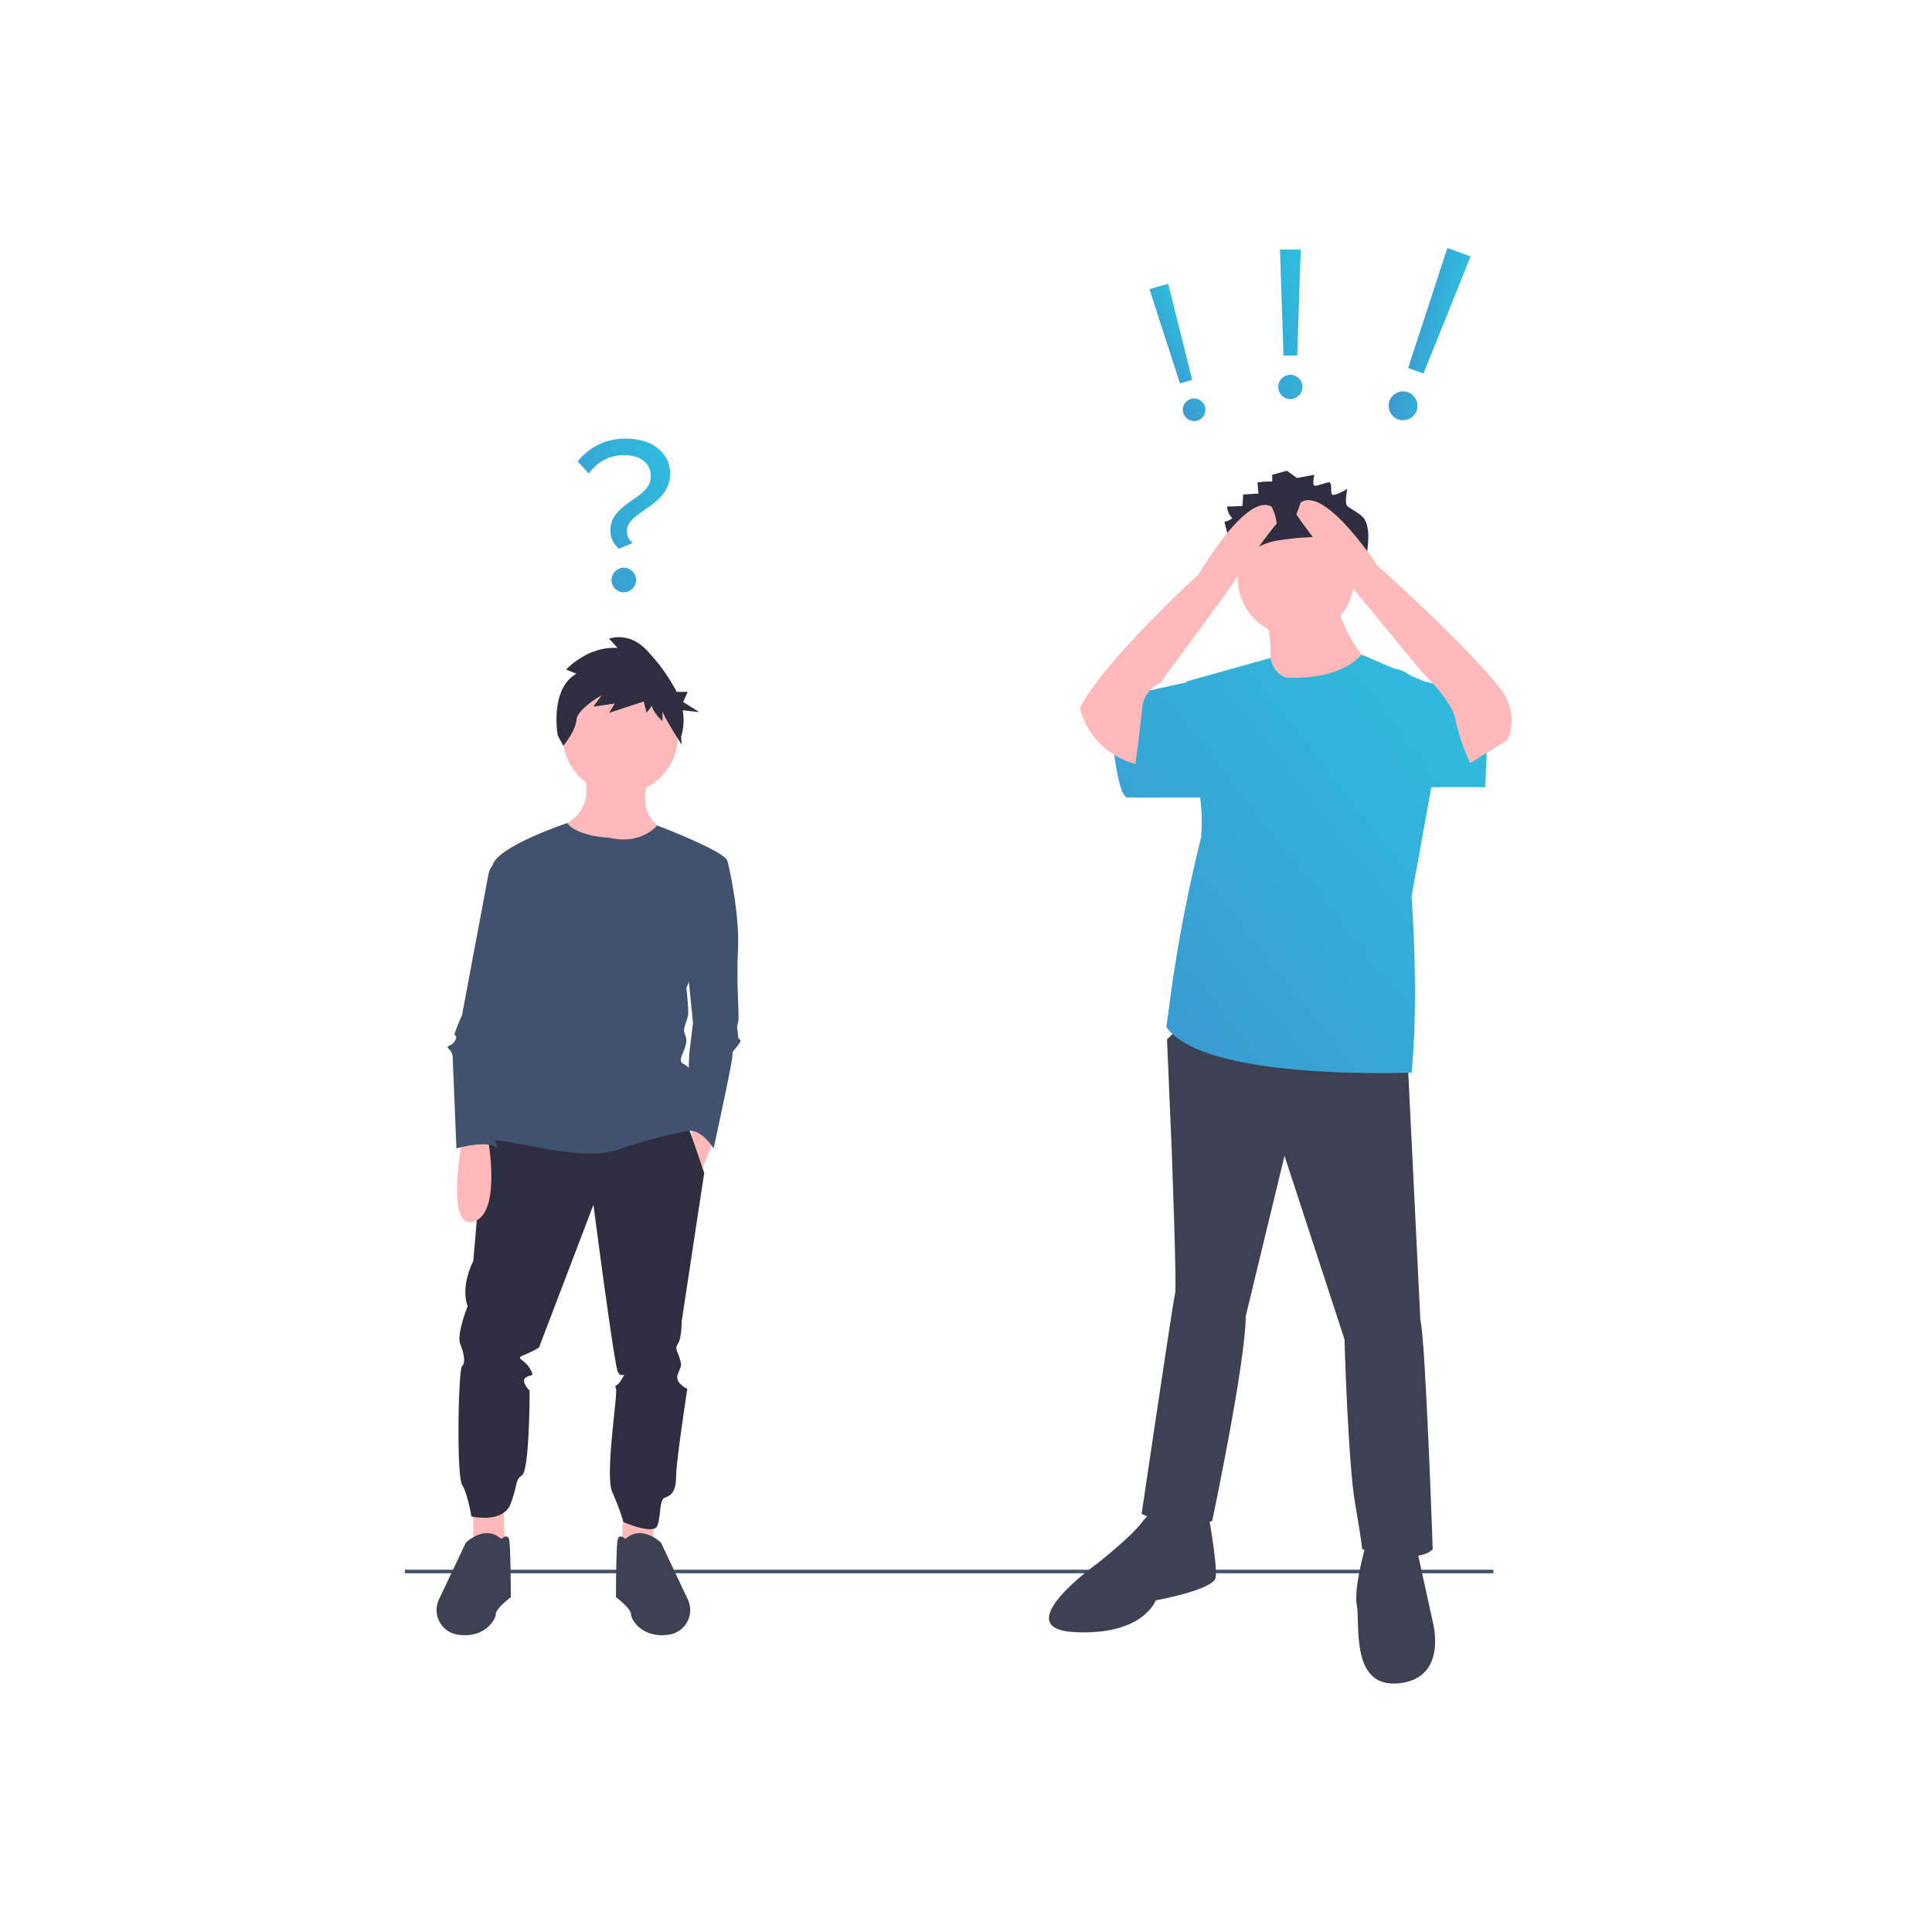 <svg xmlns="http://www.w3.org/2000/svg" xmlns:xlink="http://www.w3.org/1999/xlink" width="358" height="358" viewBox="0 0 358 358">
  <defs>
    <linearGradient id="linear-gradient" x1="1.201" y1="-0.058" x2="0.083" y2="0.898" gradientUnits="objectBoundingBox">
      <stop offset="0" stop-color="#2bc5e1"/>
      <stop offset="1" stop-color="#3b9ad1"/>
    </linearGradient>
  </defs>
  <g id="How_to_Identify_If_Your_Kids_Are_in_Trouble_and_How_to_Respond_to_an_Incident" data-name="How to Identify If Your Kids Are in Trouble and How to Respond to an Incident" transform="translate(-206 -6113)">
    <rect id="Rectangle_3055" data-name="Rectangle 3055" width="358" height="358" transform="translate(206 6113)" fill="#fff" opacity="0"/>
    <g id="Group_1905" data-name="Group 1905" transform="translate(-10040.98 -3199.491)">
      <g id="Group_1903" data-name="Group 1903" transform="translate(10322 9399.729)">
        <rect id="Rectangle_3058" data-name="Rectangle 3058" width="201.705" height="0.654" transform="translate(0 203.633)" fill="#3f536e"/>
        <path id="Path_10199" data-name="Path 10199" d="M654.086,416.981l-4.775,4.577.852,19.942s.981,26.153.654,27.134-6.211,40.864-6.211,40.864,6.865,3.269,13.076,1.308c0,0,6.211-29.422,6.211-37.922l7.192-29.749,11.115,34s.654,22.884,1.961,30.4,1.308,8.5,1.308,8.5,10.461,2.942,13.077,0c0,0-1.308-38.576-2.288-42.5l-2.288-46.749Z" transform="translate(-508.085 -316.203)" fill="#3c4252"/>
        <path id="Path_10200" data-name="Path 10200" d="M611.881,699.61s-.654-.981-2.615,1.634-8.173,7.519-8.173,7.519-17,12.1-4.25,12.75,15.038-5.884,15.038-5.884,10.788-1.961,11.115-4.25-1.308-11.442-1.308-11.442Z" transform="translate(-472.745 -506.316)" fill="#3c4252"/>
        <path id="Path_10201" data-name="Path 10201" d="M768,717.981s-2.288,7.846-1.635,11.115-1.308,15.365,7.846,14.384,6.211-11.442,6.211-11.442l-2.942-13.4Z" transform="translate(-589.96 -518.802)" fill="#3c4252"/>
        <circle id="Ellipse_1325" data-name="Ellipse 1325" cx="10.788" cy="10.788" r="10.788" transform="translate(154.337 9.079)" fill="#ffb9b9"/>
        <path id="Path_10202" data-name="Path 10202" d="M712.606,175.616s3.269,11.442.654,15.692,17.653.654,18.961-3.269c0,0-6.538-7.192-5.557-14.057Z" transform="translate(-553.855 -152.643)" fill="#ffb9b9"/>
        <path id="Union_74" data-name="Union 74" d="M10.681,69c.175-1.155.337-2.338.487-3.528a278.293,278.293,0,0,1,5.951-31.56,35.063,35.063,0,0,0-.167-7.44c-2.762,0-12.709.011-13.47,0C1.169,26.441,0,8.318,0,8.318L14.446,5.134c-.014-.1-.022-.157-.022-.157L29.976.624s.648,3.651,3.59,3.651c0,0,8.949.6,13.3-4.275l5.981,2.557a6.084,6.084,0,0,1,2.425.912c.239.154.483.3.732.437l2.369,1.013a28.965,28.965,0,0,0,10.3.917c1.635-.089,2.625-.18,2.438.09-.77,1.106-1.323,18.635-1.323,18.635h-10L56.123,44.813s1.437,18.594,0,32.651c-1.375.041-3.357.081-5.735.081C38.286,77.546,15.889,76.489,10.681,69Z" transform="translate(130.417 34.064)" fill="url(#linear-gradient)"/>
        <path id="Path_10205" data-name="Path 10205" d="M702.17,113.517a43.135,43.135,0,0,1,4.834-.479,7.279,7.279,0,0,1,3.455.463c1.6.761,2.494,2.482,3.08,4.152a16.464,16.464,0,0,0,2.09,4.852c1.81-1.889,2.171-4.7,2.441-7.3.19-1.83.358-3.782-.489-5.416-.521-1.006-2.38-1.831-3.251-2.556-.548-.456,0-3.176,0-3.176s-2.377,1.453-2.814,1.039c-.339-.323.034-2-.469-2.231-.351-.161-2.429.8-2.813.589-.436-.24,0-2.01,0-2.01l-3.216.6-1.876-1.34-2.732.737V102.7a14.761,14.761,0,0,0-2.731.172l.191,2.051-2.844.18-.109,2.137-2.876.1a3.333,3.333,0,0,0,1,2.167,4.051,4.051,0,0,1-1.477.667c.479,1.857.945,3.717,1.441,5.57.365,1.365.3,2.57,1.763,1.9,1.114-.507,1.868-2.119,2.995-2.786A12.334,12.334,0,0,1,702.17,113.517Z" transform="translate(-539.695 -100.709)" fill="#2f2e41"/>
        <path id="Path_10206" data-name="Path 10206" d="M7.9,58.3s4.171-1.315,5.075-7.247c.439-10.067-3.319-33.021-3.319-33.021S11.449.571,6.039,0c-.193-.02-1.79,1.156-2.065,1.151C3.546,4.738,3.5,19.12,3.5,19.12L3.655,38.6s1.032,7.722-.747,10.784A35.061,35.061,0,0,0,0,57.3Z" transform="translate(161.366 9.637) rotate(-39)" fill="#ffb9b9"/>
        <path id="Path_10198" data-name="Path 10198" d="M.01,12.753s6.814-1.026,10.3-1.659A5.575,5.575,0,0,1,15.672,13L33.939,19.76s11.247,3.726,16.107,5.858a9.207,9.207,0,0,0,2.739-1.753c1.3-5.283-15.727-9.528-15.727-9.528S16.724,1.788,7.127,0A14.278,14.278,0,0,0,.01,12.753Z" transform="translate(123.129 50.815) rotate(-74)" fill="#ffb9b9"/>
      </g>
      <g id="Group_1904" data-name="Group 1904" transform="translate(10327.884 9430.556)">
        <path id="Path_10212" data-name="Path 10212" d="M314.646,211.155s2.783,6.61-3.479,9.741,16.7,9.045,19.134,1.392c0,0-6.262-2.435-3.479-9.741Z" transform="translate(-287.498 -186.16)" fill="#ffb9b9"/>
        <path id="Path_10213" data-name="Path 10213" d="M119.466,552.567l-.348,7.306,5.914,1.044v-7.306Z" transform="translate(-84.839 -391.026)" fill="#ffb9b9"/>
        <path id="Path_10214" data-name="Path 10214" d="M29.185,552.567l.348,7.306-5.914,1.044v-7.306Z" transform="translate(-16.823 -391.026)" fill="#ffb9b9"/>
        <ellipse id="Ellipse_1326" data-name="Ellipse 1326" cx="10.668" cy="10.668" rx="10.668" ry="10.668" transform="translate(23.369 7.659)" fill="#ffb9b9"/>
        <path id="Path_10215" data-name="Path 10215" d="M164.193,303.544l-.348,2.783,1.74,6.61,2.435-5.914Z" transform="translate(-116.694 -213.668)" fill="#ffb9b9"/>
        <path id="Path_10216" data-name="Path 10216" d="M250.5,437.649l-2.087,24.7s-2.435,4.523-1.044,8.349c0,0-2.087,5.218-1.392,6.958s1.044,3.479.348,4.175-1.044,20.178,0,21.917,1.739,5.914,1.739,5.914,5.914,1.391,7.306-2.435.7-4.175,2.087-5.218,1.392-15.655,1.392-15.655-1.739-1.739-.7-2.435,1.739,0,.7-1.739-2.783-1.739-1.044-2.435a16.59,16.59,0,0,0,2.783-1.392l10.089-26.439s3.827,29.57,4.522,30.962,1.739-.348.7,1.392-1.392.7-1.044,1.739-2.087,16-.7,19.134a47.155,47.155,0,0,1,2.087,5.566s5.566,2.435,6.262.7.348-4.87,1.392-5.218,2.087-1.044,2.087-3.827,2.087-16.351,2.087-16.351-2.435-1.044-1.739-2.783.7-1.392.348-2.783-1.044-1.739-.348-2.783.7-4.175.7-4.175L291.2,446l-3.224-9.393Z" transform="translate(-241.613 -346.73)" fill="#2f2e41"/>
        <path id="Path_10217" data-name="Path 10217" d="M348.817,702.3s-1.044-1.044-1.392,0-.348,10.784-.348,10.784,2.783,2.087,2.783,3.131,2.087,4.522,6.958,3.827l.145-.022a4.606,4.606,0,0,0,3.425-6.52L355.427,703S351.948,699.517,348.817,702.3Z" transform="translate(-313.842 -535.193)" fill="#3c4252"/>
        <path id="Path_10218" data-name="Path 10218" d="M243.6,702.3s1.044-1.044,1.392,0,.348,10.784.348,10.784-2.783,2.087-2.783,3.131-2.087,4.522-6.958,3.827l-.145-.022a4.606,4.606,0,0,1-3.425-6.52L236.994,703S240.473,699.517,243.6,702.3Z" transform="translate(-231.589 -535.193)" fill="#3c4252"/>
        <path id="Path_10219" data-name="Path 10219" d="M315.671,139.833l-1.906-.763s3.985-4.388,9.531-4.006l-1.56-1.717s3.812-1.526,7.278,2.48a33.826,33.826,0,0,1,5.244,7.37H336.3l-.852,1.876,2.982,1.876-3.061-.337a10.38,10.38,0,0,1-.289,4.858l.082,1.483s-3.548-5.489-3.548-6.252v1.908s-1.906-1.717-1.906-2.862l-1.04,1.335-.52-2.1-6.411,2.1,1.04-1.717-3.985.572,1.56-2.1s-4.505,2.48-4.679,4.579-2.426,4.769-2.426,4.769l-1.04-1.908S310.646,142.695,315.671,139.833Z" transform="translate(-289.765 -133.062)" fill="#2f2e41"/>
        <path id="Path_10220" data-name="Path 10220" d="M395.073,266.157h3.876a1.254,1.254,0,0,1,1.224.978c.6,2.648,2.139,10.156,1.858,16.068-.348,7.306.348,12.524,0,13.568s0,1.392,0,2.435,1.044.348,0,1.739-1.044,1.044-1.044,2.087-3.479,17.046-3.479,17.046-2.392-3.931-5.023-3.183l.5-14.211.7-5.914-1.044-10.437Z" transform="translate(-346.182 -225.333)" fill="#3f536e"/>
        <path id="Path_10221" data-name="Path 10221" d="M284.217,246.741s-5.914-.215-7.827-2.717c0,0-12.35,4.108-13.742,7.587s4.87,19.134,4.87,19.134-10.784,32.006-5.566,32.006,17.046,4.175,24,1.739a89.429,89.429,0,0,1,13.22-3.479s.7-9.393,0-11.132-2.435-.7-1.392-3.131.7-2.783.348-3.827.7-2.435.7-3.827-.348-4.523-.348-4.523,9.393-21.917,7.306-24-12.712-6.109-12.712-6.109S290.131,248.132,284.217,246.741Z" transform="translate(-252.198 -209.57)" fill="#3f536e"/>
        <path id="Path_10222" data-name="Path 10222" d="M245.647,448.694s-3.131,16.351,2.087,14.959,2.783-14.959,2.783-14.959Z" transform="translate(-240.938 -355.339)" fill="#ffb9b9"/>
        <path id="Path_10223" data-name="Path 10223" d="M249.359,266.157l-1.235.618a3.484,3.484,0,0,0-1.866,2.474l-4.9,26.13a36.094,36.094,0,0,0-1.392,3.479c0,.348.7.348,0,1.392s-1.739.7-1.044,1.392a2.155,2.155,0,0,1,.7,1.392l.7,17.046s5.914-1.739,7.654,0c0,0-1.739-5.218-.7-6.958a9.394,9.394,0,0,0,1.044-4.175s-.7,0,1.044-1.739,2.087-2.435,1.739-2.783-.7-3.479-.7-3.827,3.479-23.656,3.479-23.656Z" transform="translate(-236.649 -225.333)" fill="#3f536e"/>
      </g>
      <path id="Path_10227" data-name="Path 10227" d="M-8.646-29.678A4.286,4.286,0,0,0-7.029-26.32L-4.5-27.4A2.761,2.761,0,0,1-5.62-29.429c0-1.824,1.616-2.9,3.4-4.145,2.2-1.534,4.642-3.233,4.642-6.715,0-3.565-3.067-6.424-8.124-6.424A11.005,11.005,0,0,0-14.7-42.485l2.072,2.238a7.712,7.712,0,0,1,6.59-3.4c3.274,0,4.891,1.782,4.891,3.855,0,2.114-1.7,3.274-3.523,4.518C-6.573-33.906-8.646-32.455-8.646-29.678Zm.207,9.16a2.3,2.3,0,0,0,2.28,2.28,2.3,2.3,0,0,0,2.28-2.28,2.3,2.3,0,0,0-2.28-2.28A2.3,2.3,0,0,0-8.438-20.518Z" transform="translate(10368.729 9440.487)" fill="url(#linear-gradient)"/>
      <path id="Path_10226" data-name="Path 10226" d="M.917,18.346h2.37L3.9,0H.306ZM0,23.773a2.146,2.146,0,0,0,2.1,2.1,2.146,2.146,0,0,0,2.1-2.1,2.121,2.121,0,0,0-2.1-2.1A2.121,2.121,0,0,0,0,23.773Z" transform="translate(10459.687 9366.154) rotate(-16)" fill="url(#linear-gradient)"/>
      <path id="Path_10229" data-name="Path 10229" d="M1.169,23.379h3.02L4.968,0H.39ZM0,30.295a2.735,2.735,0,0,0,2.679,2.679,2.735,2.735,0,0,0,2.679-2.679,2.7,2.7,0,0,0-2.679-2.679A2.7,2.7,0,0,0,0,30.295Z" transform="translate(10514.809 9358.309) rotate(20)" fill="url(#linear-gradient)"/>
      <path id="Path_10228" data-name="Path 10228" d="M-18.682-26.37h2.539l.655-19.653h-3.849Zm-.983,5.814A2.3,2.3,0,0,0-17.413-18.3a2.3,2.3,0,0,0,2.252-2.252,2.272,2.272,0,0,0-2.252-2.252A2.272,2.272,0,0,0-19.665-20.556Z" transform="translate(10503.496 9404.749)" fill="url(#linear-gradient)"/>
    </g>
  </g>
</svg>
